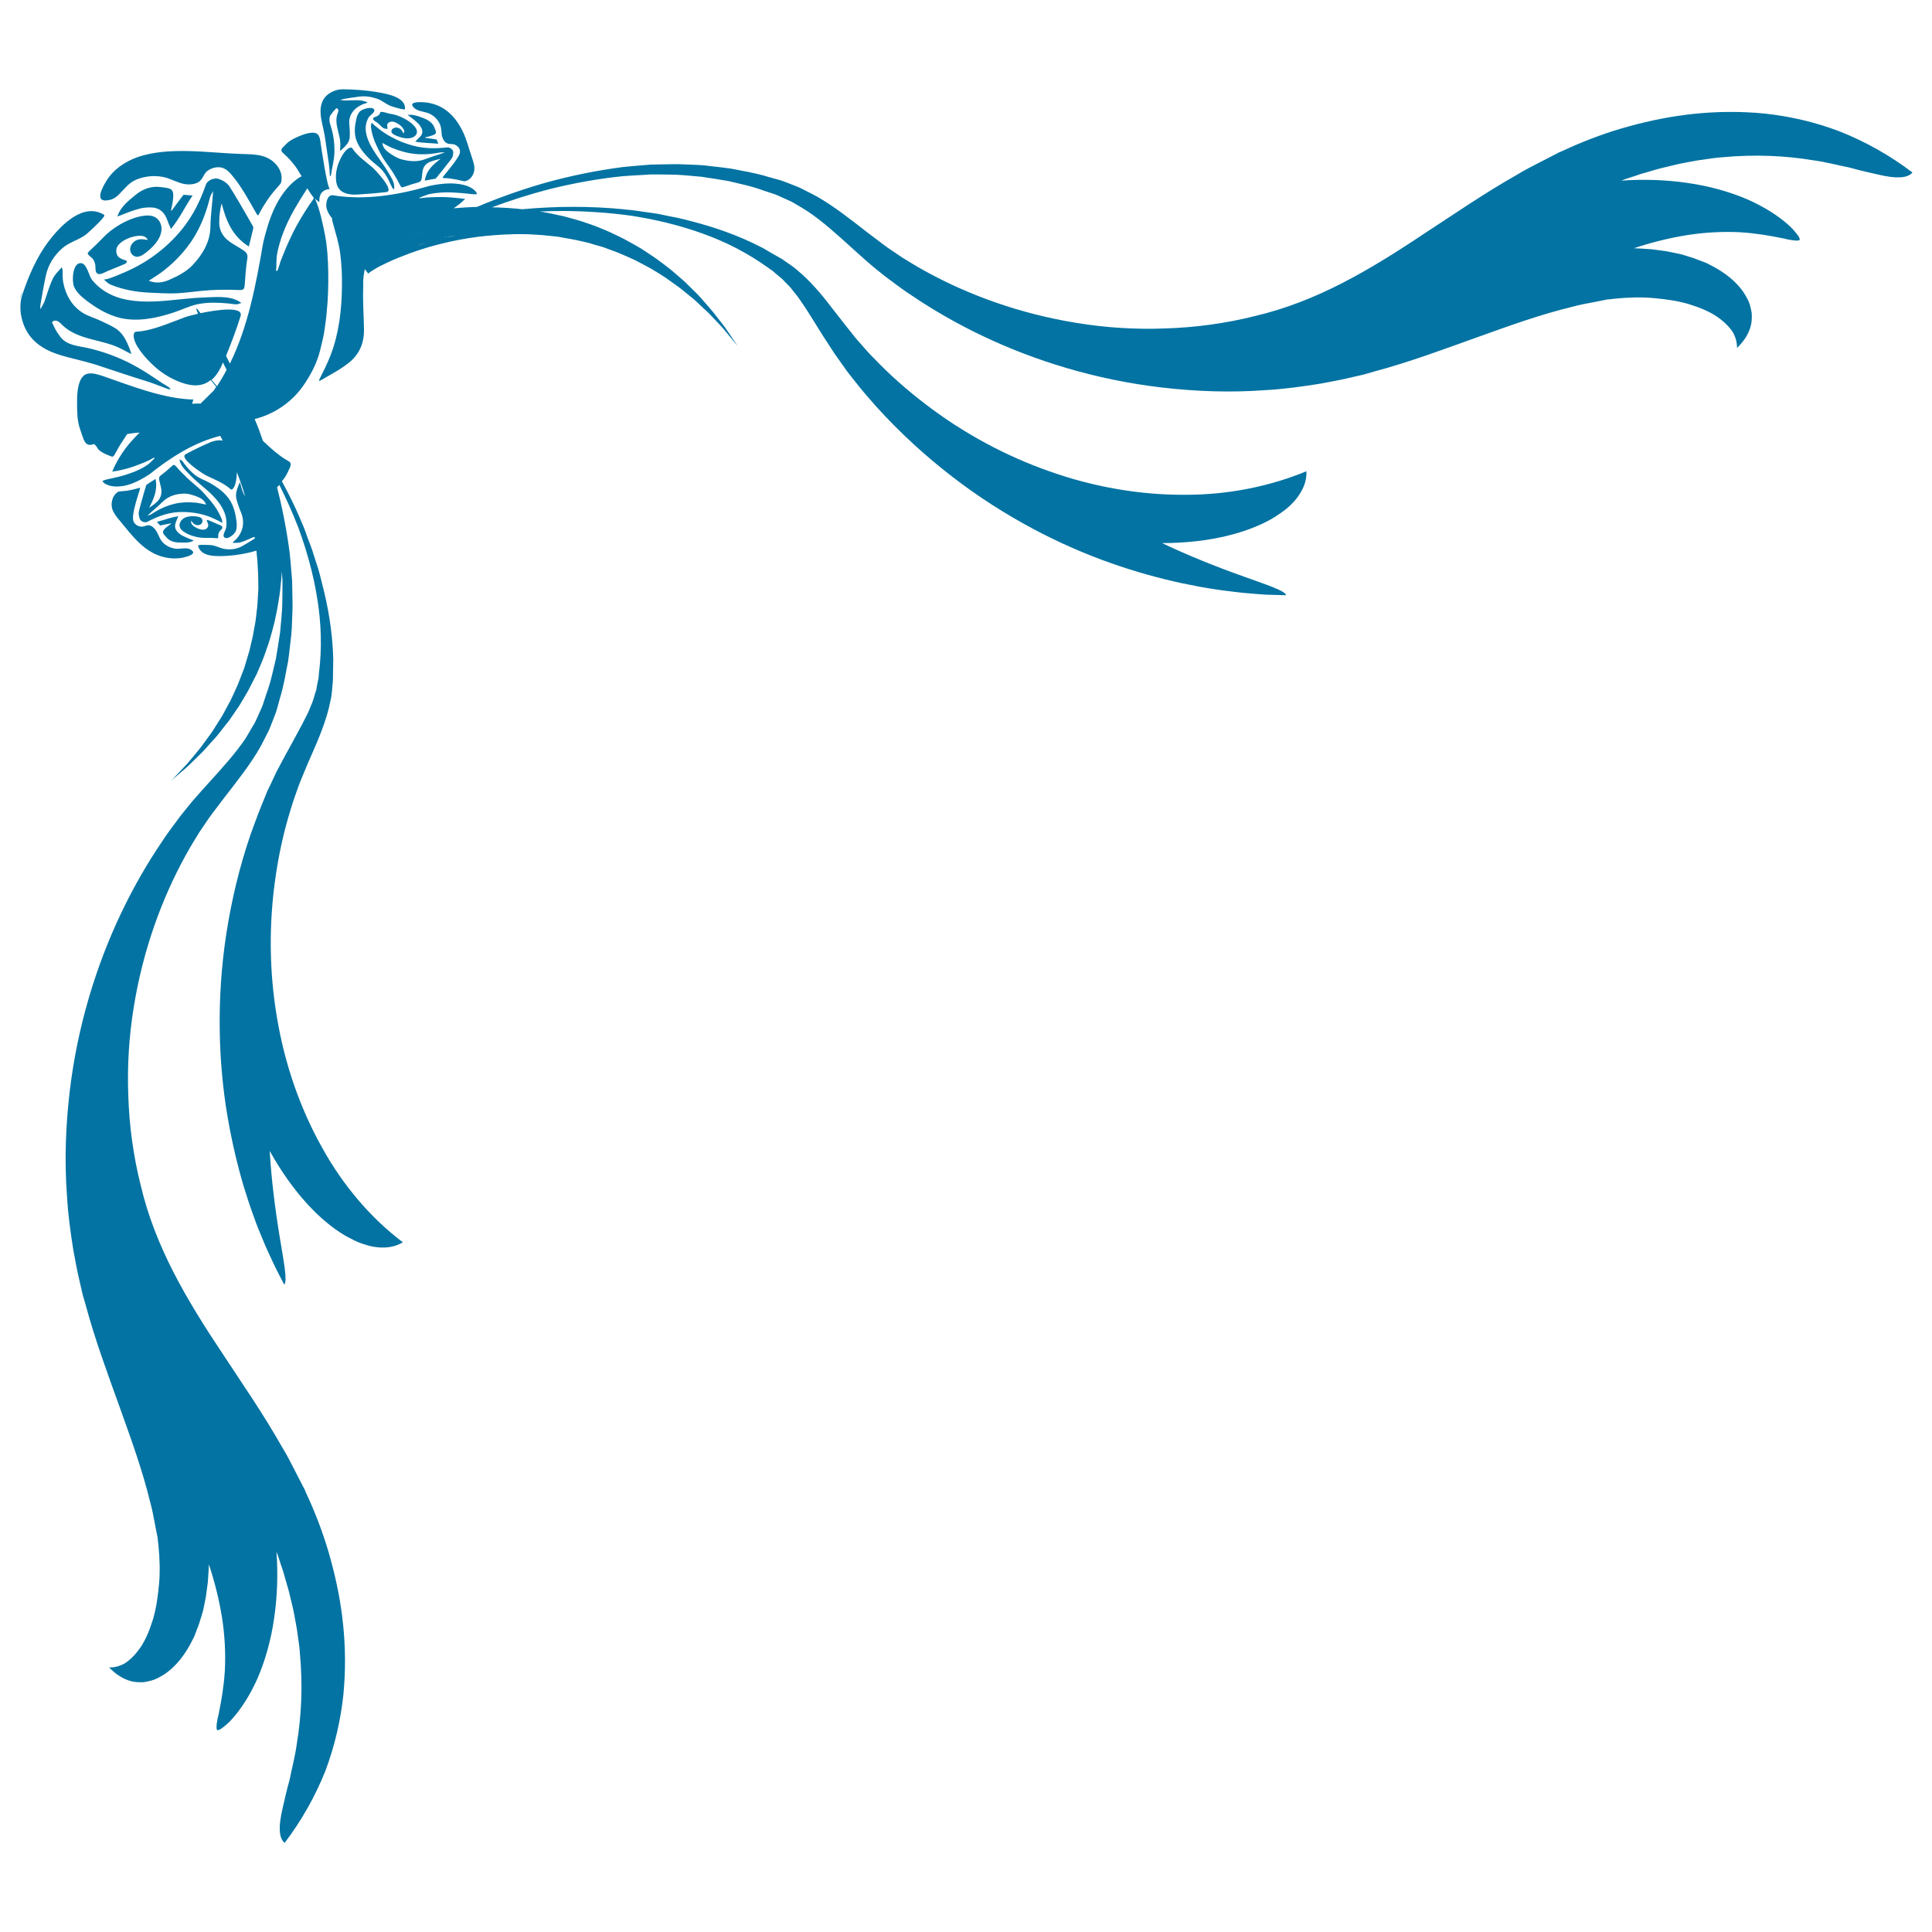 <svg xmlns="http://www.w3.org/2000/svg" viewBox="0 0 1000 1000" style="fill:#0273a2">
<title>Floral Design Corner Ornamental Shape SVG icon</title>
<g><g id="Capa_1_8_"><g><path d="M49.8,126.6c-1.5,1.5-3.1,2.8-4.4,4.3c0,0,0,0,0,0c-0.1,0.5,0.4,1.1,1.1,1.7c0.6,0.5,1.2,1,1.5,1.3c0.8,1.1,1.3,2.5,1.4,4c0,0.7,0,1.4,0.1,2.1c0.7,3.7,4.6,0.9,6.6,0.1c2.9-1.2,5.9-2.3,8.9-3.7c0,0,0,0,0,0c0,0,0,0,0,0c0.6-0.5,0.9-1,0.4-1.5c0,0,0,0,0,0c-1.5-0.5-3.4-1-4.4-2.3c-0.8-1.1-1-2.5-0.7-3.9c0.5-1.8,2-3.1,3.6-4.1c2.3-1.4,4.9-2.3,7.5-2.5c1-0.1,2-0.1,3,0.2c0.9,0.3,1.8,1,2.1,1.9c-2.5-0.4-4.9-0.9-7.1,0.9c-1.4,1.1-2.2,2.8-2,4.5c0.2,1.7,1.6,3.1,3.2,3.3c1.5,0.1,3-0.7,4.2-1.6c4.1-3,8.6-7.5,8.8-12.6c0.1-2.4-1-4.8-3-6.1c-1.6-1-3.6-1.2-5.5-1c-7,0.7-14.7,4.9-19.9,9.6C53.3,123,51.6,124.8,49.8,126.6z"/><path d="M83,96.8c-4.8-0.6-9.3,1.1-13,4.2c-3.1,2.6-6.5,5.2-8.4,9c-0.3,0.7-0.6,1.3-0.9,2.1c4.1-1.6,7.9-3.2,11.9-4.2c2-0.5,4.1-0.6,6.1-0.5c4.5,0.3,6.7,3.1,8,6.8c0.4,1.2,1,2.5,1.8,4.3c4.8-5.9,7.4-11.9,11.2-17.3c-1.9-0.2-3.4-0.3-4.7-0.4c-2.1,2.7-4.1,5.4-6.1,8.2c-0.1,0-0.2-0.1-0.4-0.1c0.4-2,0.9-4,1.1-6C90.1,97.4,88.4,97.5,83,96.8z"/><path d="M133.6,111.6c1-1.8,1.8-3.4,2.7-4.8c1.3-2.1,2.6-4.1,4-5.9c1.5-2,3.2-3.8,4.8-5.7c0.2-0.2,0.3-0.5,0.4-0.8c1.5-5.9-3.3-12.2-10.3-13.8c-3.4-0.8-6.8-0.8-10.2-0.9c-9.1-0.3-18.1-1.3-27.1-1.5c-9-0.2-18.3,0.2-26.9,3.2c-6.4,2.3-12.4,6.4-15.9,12.2c-2.1,3.4-6.8,11.8,1.6,9.9c2-0.4,3.8-1.7,5.2-3.2c3.7-3.8,5.4-6.5,10.8-8.1c4.3-1.3,8.9-1.4,13-0.3c3.2,0.9,6.1,2.6,9.5,3.3c2.5,0.5,5.9,0.3,7.9-1.2c2-1.5,2.3-4,4.2-5.5c2-1.5,4.9-2.4,7.6-1.7c2.1,0.6,3.6,2.1,4.9,3.6c4.9,5.7,8.7,12.7,12.9,20.1C132.8,110.8,133.1,111,133.6,111.6z"/><path d="M114.7,105.3c2.2,8.1,5,16.6,14.1,22.3c0.9-3.5,1.6-6.5,2.3-9.5c0.1-0.4-0.1-0.8-0.3-1.2c-2.3-4.1-4.6-8-6.8-11.8c-1.7-2.9-3.4-5.7-5.1-8.4c-1.3-2-3.4-3.3-5.7-4.1c-2.3-0.8-5.8,0.7-6.6,2.9c-3.6,10.3-8.6,20.4-18.9,30.2c-4.9,4.7-10.6,8.8-16.5,12c-3,1.6-6,3-9,4.2c-1.2,0.5-7.7,3.4-8.6,2.6c1.1,1,2.2,2.2,3.6,2.8c6.3,2.6,13.2,3.9,20.6,4.2c4.5,0.2,9.2,0.5,13.8,0.3c5.7-0.3,11.5-1.3,17.2-1.6c4.8-0.3,9.6-0.3,14.3-0.1c3,0.1,3.4-0.1,3.6-3.1c0.3-4.4,0.6-8.8,1.3-13.1c0.5-2.6-0.9-3.6-2.6-4.7c-2.2-1.5-4.7-2.7-6.8-4.3c-3.7-2.7-5.4-6.4-5.1-10.6C113.5,111.2,114,108.2,114.7,105.3z M108.9,117.5c-0.1,7.5-3.9,14.1-9.2,19.7c-3.1,3.3-7.6,5.7-11.8,7.5c-3.1,1.4-6.8,2.3-10.9,0.6c3-2,5.8-3.6,8.2-5.6c5.9-4.7,11-10.2,14.9-16.4c4.3-6.9,6.8-14,8.5-20.8c0.3-1.3,1.1-2.5,1.7-3.6C110,104.9,109,111,108.9,117.5z"/><path d="M10.4,154.9c0.3-1.3,0.7-2.5,1.1-3.7c0,0.1-0.1,0.1-0.1,0.2c-0.1,0.2-0.2,0.4-0.3,0.6C10.8,152.9,10.5,153.9,10.4,154.9c-0.6,2.6-0.4,5.2,0.2,7.8c0,0.1,0,0.1,0.1,0.2C10,160.3,9.8,157.6,10.4,154.9z"/><path d="M75.8,197.3c3.5,1.1,6.9,2.5,10.4,3.8c0.5,0.2,1.6,0.6,2.1,0.3c-0.9-1.3-3.4-2.4-4.8-3.4c-1.7-1.1-3.3-2.3-5.1-3.4c-3.3-2.2-6.8-4.3-10.4-6.2c-0.9-0.5-1.7-0.9-2.6-1.3c-6.2-3-12.6-5.2-18.8-6.7c-5.5-1.4-12.2-1.3-15.7-6.5c-0.1-0.1-0.1-0.2-0.2-0.3c-1.6-2-2.7-4.4-3.8-6.8c1.8-1.9,3.7-0.3,5.2,1.3c4,4,9.5,6,15.2,7.5c3.4,0.9,7,1.7,10.6,2.9c3.6,1.2,6.6,3,10.1,4.8c-0.3-0.9-0.5-1.7-0.8-2.5c-1.7-4.4-3.7-8.8-8-11.2c-2.4-1.4-4.8-2.5-7.2-3.6c-3.1-1.5-6.4-2.3-9.2-4.1c-2.7-1.7-5-4-6.7-6.8c-1.6-2.6-2.7-5.5-3.3-8.6c-0.3-1.5-0.4-3.1-0.4-4.7c0-1.4,0.2-2.3-0.5-3.4c-1.6,1.9-3.5,3.6-4.6,5.9c-1.8,3.8-2.9,7.9-4.3,11.8c-0.5,1.3-1.2,2.3-2.1,4c0-1.1-0.1-1.7,0-2.2c0.9-5,1.7-10.1,2.8-15.1c1.2-5.7,4.2-10.4,8.3-14.1c3.5-3.2,8-4.2,12.1-7c0.6-0.4,4.6-4,7.4-6.9c1.7-1.8,2.9-3.2,2.4-3.6c-10.7-6.6-22.3,5.2-28.8,13.8c-6.3,8.3-10.4,18.2-13.5,27.4c-2.3,6.7-0.6,15.1,3.3,20.7c3.9,5.6,9.9,8.8,16.7,10.8c6.6,2,13.8,3.3,21.1,5.9C60.1,192.2,67.9,194.9,75.8,197.3z"/><path d="M42,136.2c-4.5-0.4-4.9,9.2-3.7,12.1c1.3,3.1,3.9,5.3,6.5,7.3c5,3.8,10.7,7.3,17.1,8.9c9,2.2,18.8,0.3,28.1-2.8c4.3-1.4,8.6-3.6,13.1-4.4c5-0.9,10.4-0.7,15.4-0.2c1.3,0.1,2.8,0.5,4.1,0.4c0.1,0,0.1,0,0.2,0c0.4,0,2-0.8,2.2-0.6c-4.9-3.9-12.1-3.2-18.1-3c-6.9,0.2-13.8,1.1-20.5,1.7c-9,0.8-18.2,0.9-26.1-1.9c-5-1.8-9.5-4.8-12.8-9C46,142.5,44.9,136.5,42,136.2z"/><path d="M80.5,247.9c-1.7,1-3.1,2-4.5,2.9c-0.2,0.1-0.3,0.4-0.4,0.6c-0.8,2.6-1.5,5.1-2.2,7.6c-0.5,1.9-1.1,3.8-1.5,5.6c-0.3,1.4,0,2.7,0.5,4.1c0.6,1.3,2.6,2,3.8,1.4c5.6-2.9,11.5-5.3,19.1-5.1c3.6,0.1,7.2,0.6,10.6,1.6c1.7,0.5,3.3,1.1,4.9,1.9c0.6,0.3,4.1,1.7,4.2,2.4c0-0.8,0-1.7-0.3-2.4c-1.4-3.4-3.4-6.6-6-9.6c-1.6-1.8-3.2-3.8-5-5.5c-2.2-2.1-4.8-4-7-6.2c-1.9-1.8-3.7-3.6-5.4-5.6c-1.1-1.2-1.3-1.3-2.5-0.2c-1.8,1.6-3.6,3.2-5.5,4.6c-1.2,0.8-1,1.8-0.8,2.9c0.3,1.5,0.8,2.9,1,4.4c0.3,2.6-0.5,4.8-2.2,6.4c-1.3,1.2-2.6,2.2-4.1,3.1C79.5,258.3,81.7,253.8,80.5,247.9z M84.1,259.8c3-3,6.9-4.2,11-4.3c2.4-0.1,5,0.8,7.3,1.7c1.7,0.7,3.4,1.7,4.3,4c-1.9-0.4-3.5-0.8-5.1-1c-4-0.4-7.9-0.3-11.8,0.7c-4.3,1.1-8.1,3-11.4,5.2c-0.6,0.4-1.4,0.6-2.1,0.8C78.7,264.6,81.5,262.4,84.1,259.8z"/><path d="M116,278c1.5,1.8,5.3-1.4,6-3c0.7-1.7,0.6-3.5,0.4-5.2c-0.4-3.4-1.2-7-3-10.2c-2.5-4.4-6.9-7.5-11.5-10c-2.1-1.1-4.6-2-6.5-3.4c-2.2-1.6-4.2-3.8-5.9-6c-0.5-0.6-0.8-1.3-1.4-1.8c0,0,0,0-0.1-0.1c-0.2-0.1-1-0.4-1.1-0.6c0.4,3.5,3.4,6,5.6,8.3c2.6,2.7,5.5,5,8.3,7.4c3.7,3.2,7.1,6.8,9,11c1.2,2.6,1.7,5.6,1.3,8.4C117,274.3,115,276.8,116,278z"/><path d="M86.1,278.1c1.6,1.9,4.1,2.7,6.7,2.7c2.2,0,4.3,0.3,6.4-0.5c0.4-0.1,0.7-0.3,1.1-0.5c-2.1-0.9-4.1-1.6-6-2.6c-0.9-0.5-1.8-1.2-2.5-2c-1.6-1.7-1.4-3.6-0.5-5.6c0.3-0.7,0.5-1.4,1-2.4c-4.1,0.6-7.4,2-11.1,2.9c0.7,0.8,1.2,1.4,1.7,1.9c1.9-0.4,3.7-0.8,5.6-1.1c0,0.1,0.1,0.1,0.1,0.2c-0.9,0.7-1.9,1.3-2.7,2C83.5,275.3,84.2,276,86.1,278.1z"/><path d="M114,274.6c0.3-0.3,0.6-0.5,0.8-0.8c1.2-1.6-1.4-2.1-2.4-2.6c-1.5-0.7-3.1-1.4-4.7-2c0,0,0,0,0,0c0,0,0,0,0,0c-0.4-0.1-0.7,0-0.7,0.4c0,0,0,0,0,0c0.4,0.7,0.9,1.7,0.8,2.5c-0.1,0.7-0.6,1.3-1.2,1.7c-0.8,0.5-1.9,0.4-2.8,0.2c-1.3-0.3-2.6-0.9-3.7-1.8c-0.4-0.3-0.8-0.7-1-1.2c-0.2-0.5-0.3-1-0.1-1.5c0.8,1.1,1.5,2.1,3,2.3c0.9,0.1,1.9-0.2,2.4-0.9c0.5-0.7,0.6-1.8,0-2.5c-0.5-0.6-1.3-0.8-2.2-1c-2.6-0.4-6-0.4-8,1.6c-0.9,0.9-1.5,2.3-1.2,3.5c0.2,1,0.9,1.8,1.7,2.4c2.9,2.2,7.3,3.4,10.9,3.5c1.3,0,2.6,0,3.9,0c1.1,0,2.1,0.2,3.2,0.2c0,0,0,0,0,0c0.2-0.1,0.3-0.5,0.3-1c0-0.4-0.1-0.8,0-1C113.1,275.9,113.5,275.2,114,274.6z"/><path d="M65.7,254c-1.4,0.2-2.8,0.2-4.2,0.4c-0.2,0-0.3,0.1-0.4,0.2c-3,1.8-4.3,6.4-2.5,10.1c0.9,1.8,2.1,3.3,3.4,4.8c3.3,4,6.6,8.3,10.3,11.7c3.7,3.5,8,6.1,12.7,7.2c3.5,0.8,7.3,0.9,10.6,0c2-0.5,6.7-1.9,3-4c-0.9-0.5-2-0.6-3.1-0.6c-2.7,0.2-4.3,0.6-7.1-0.4c-2.2-0.8-4.1-2.2-5.3-4.2c-0.9-1.5-1.4-3.2-2.5-4.8c-0.8-1.2-2.2-2.4-3.6-2.5c-1.4-0.1-2.5,0.8-3.9,0.7c-1.4-0.1-3-0.9-3.8-2.3c-0.6-1.1-0.5-2.4-0.4-3.5c0.5-4.4,2.1-8.9,3.5-13.6c0-0.2,0-0.4,0.1-0.8c-1.1,0.3-2,0.6-2.9,0.8C68.3,253.5,66.9,253.8,65.7,254z"/><path d="M203,97.2C203.1,97.2,203.1,97.3,203,97.2c0.2,0.2,1,0.8,0.9,0.9c0.8-3-1.3-6.1-2.9-8.8c-1.8-3.1-4-6-6-8.9c-2.7-3.9-5-8-5.6-12.1c-0.4-2.6,0.1-5.3,1.4-7.5c0.7-1.1,3.5-2.8,2.9-4c-0.9-2-6-0.4-7.2,0.7c-1.3,1.2-1.8,2.7-2.1,4.3c-0.7,3-1.1,6.3-0.3,9.6c1.2,4.5,4.6,8.6,8.5,12.1c1.8,1.6,4,3.1,5.5,4.9c1.7,2.1,3,4.5,4,6.9C202.5,95.9,202.7,96.6,203,97.2z"/><path d="M236.1,92.9c1.4,0.3,2.7,0.6,4,0.9c0.1,0,0.3,0,0.5,0c3.2-0.6,5.3-4,4.9-7.6c-0.2-1.7-0.8-3.3-1.3-4.9c-1.5-4.3-2.6-9-4.7-13.3c-2.1-4.3-5-8.5-9.3-11.4c-3.2-2.2-7.2-3.5-11.2-3.7c-2.3-0.1-7.9-0.2-4.7,2.9c0.8,0.7,1.9,1.3,3,1.6c2.9,0.8,4.8,0.9,7.2,2.8c1.9,1.5,3.3,3.6,3.7,5.7c0.4,1.7,0.2,3.4,0.7,5c0.4,1.3,1.3,2.8,2.6,3.3c1.3,0.6,2.7,0.1,4,0.7c1.3,0.6,2.4,1.7,2.6,3.2c0.1,1.1-0.4,2.1-1,3.1c-2.1,3.5-4.9,6.7-7.7,10.2c-0.1,0.1-0.2,0.3-0.3,0.7c1.1,0.1,2.1,0.1,3.1,0.2C233.5,92.5,234.9,92.7,236.1,92.9z"/><path d="M175.9,46c-1.6,0.1-3,0.7-4.2,1.4c0,0-0.1,0-0.1,0.1C172.8,46.7,174.3,46.2,175.9,46c0.8,0,1.5,0,2.3,0c0,0-0.1,0-0.1,0c-0.1,0-0.3,0-0.4,0C177.1,46,176.5,46,175.9,46z"/><path d="M171.5,59.2c0.6-1.2,1.6-2.2,2.6-3.2c1.4,0.4,1.1,1.6,0.7,2.6c-1.1,2.7-0.7,5.6,0,8.5c0.4,1.7,0.9,3.5,1.2,5.4c0.3,1.9,0.1,3.7,0,5.6c0.4-0.3,0.8-0.6,1.1-0.9c1.9-1.7,3.7-3.6,3.9-6c0.1-1.4,0.1-2.7,0-4c0-1.7-0.4-3.4-0.2-5c0.2-1.6,0.8-3.1,1.8-4.4c0.9-1.2,2.2-2.3,3.7-3.1c0.7-0.4,1.5-0.8,2.3-1c0.7-0.2,1.2-0.3,1.6-0.8c-1.4-0.4-2.7-0.9-4.2-1c-2.4-0.1-4.9,0.1-7.3,0.1c-0.8,0-1.5-0.1-2.6-0.2c0.6-0.2,0.9-0.4,1.1-0.4c2.9-0.6,5.8-1,8.7-1.4c3.3-0.4,6.4,0.1,9.3,1.1c2.5,0.9,4.2,2.5,6.6,3.6c0.4,0.2,3.2,1.1,5.4,1.6c1.3,0.3,2.4,0.5,2.4,0.2c0.6-6-8.4-7.8-14.3-8.8c-5.7-1-11.9-1.4-17.7-1.5c-4.3,0-8.4,2.2-10.2,5.3c-1.8,3.1-1.7,6.7-1.1,10.2c0.6,3.4,1.6,6.8,2.1,10.7c0.6,4,1.2,8.1,1.8,12.3c0.3,1.8,0.3,3.7,0.5,5.6c0,0.3,0.1,0.9,0.3,1c0.5-0.7,0.5-2.1,0.7-3c0.2-1,0.4-2,0.6-3.1c0.4-2,0.7-4.1,0.8-6.1c0-0.5,0-1,0-1.5c0-3.5-0.4-6.8-1.2-9.9c-0.6-2.7-2.4-5.8-0.6-8.5C171.5,59.2,171.5,59.2,171.5,59.2z"/><path d="M224.8,65.9c-0.9-2.3-3.1-3.8-5.7-4.8c-2.2-0.8-4.4-1.7-6.8-1.7c-0.4,0-0.8,0.1-1.3,0.1c1.9,1.4,3.7,2.7,5.3,4.3c0.8,0.7,1.4,1.7,1.9,2.6c1,2.1,0.1,3.7-1.5,5.1c-0.5,0.5-1,1-1.8,1.8c4.3,0.8,8.1,0.7,12,1.1c-0.4-0.9-0.7-1.6-0.9-2.2c-2-0.3-4-0.6-6-0.9c0-0.1,0-0.1,0-0.2c1.2-0.3,2.4-0.5,3.4-0.9C226.4,69.3,225.9,68.5,224.8,65.9z"/><path d="M175.9,98.2c1,1.1,2.4,1.7,3.9,2.1c1.6,0.4,3.3,0.5,5,0.4c5-0.3,10.1-0.7,15.2-1.3c4.5-0.6-5.8-11.6-7.3-12.8c-3.4-2.9-7.1-5.5-9.7-8.9c-0.7-0.9-0.7-1.6-1.9-1.2c-2.6,0.8-4.8,5.3-5.6,7.3c-1.2,2.9-1.8,6-1.6,9C174,94.7,174.5,96.7,175.9,98.2z"/><path d="M219.9,93.5c1.9-0.4,3.7-0.7,5.4-1c0.2,0,0.4-0.2,0.5-0.4c1.6-1.9,3.1-3.8,4.5-5.6c1.1-1.4,2.2-2.8,3.3-4.2c0.8-1,1-2.3,1-3.6c-0.1-1.3-1.7-2.5-3.1-2.4c-6.5,0.7-13.1,0.8-20.7-1.8c-3.7-1.2-7.2-2.9-10.4-4.8c-1.6-1-3.1-2-4.4-3.1c-0.5-0.4-3.7-2.7-3.5-3.3c-0.2,0.7-0.6,1.4-0.5,2.2c0.3,3.3,1.4,6.7,3,10.1c1,2.1,2,4.2,3.3,6.3c1.6,2.5,3.5,4.9,5.1,7.4c1.3,2.1,2.5,4.2,3.6,6.4c0.7,1.4,0.9,1.5,2.5,0.9c2.4-0.8,4.7-1.6,7-2.2c1.4-0.4,1.6-1.2,1.8-2.2c0.2-1.3,0.2-2.7,0.5-4c0.5-2.3,2-3.9,4.3-4.6c1.6-0.6,3.3-1,5-1.4C224.3,85,220.6,88.2,219.9,93.5z M220.3,82.3c-4,1.6-8.2,1.3-12.4,0.2c-2.5-0.7-4.8-2.2-6.9-3.7c-1.5-1.1-2.9-2.6-3.1-4.8c1.8,0.9,3.3,1.8,4.9,2.5c3.9,1.6,8,2.8,12.2,3.2c4.7,0.4,8.9,0,13-0.8c0.8-0.1,1.6,0,2.3,0C227.2,80,223.7,81,220.3,82.3z"/><path d="M206.4,66.3c-0.9-0.4-2-0.4-2.8,0.1c-0.8,0.4-1.2,1.3-0.9,2.1c0.3,0.7,1.1,1.1,1.9,1.5c2.6,1.2,6.1,2.2,8.8,1.2c1.3-0.5,2.3-1.5,2.4-2.7c0.1-0.9-0.3-1.9-0.9-2.7c-2.2-2.9-6.4-5.1-10.1-6.3c-1.3-0.4-2.7-0.5-4.1-0.9c-1.1-0.3-2.2-0.7-3.3-0.7c0,0,0,0,0,0c-0.3,0-0.5,0-0.6,0.4c-0.1,0.3-0.2,0.5-0.3,0.7c-0.4,0.6-1,1-1.7,1.3c-0.4,0.2-0.7,0.2-1.1,0.4c-1.7,1,0.7,2.2,1.6,2.8c1.4,1,2.7,3.1,4.2,3.1c0,0,0,0,0,0c0,0,0.1,0,0.1,0c0.4,0.2,1,0.2,1-0.1c0,0,0,0,0,0c0-0.8-0.5-1.7,0-2.4c0.3-0.6,1-1,1.8-1.1c1-0.2,2.1,0.2,3,0.7c1.3,0.7,2.4,1.6,3.2,2.7c0.3,0.4,0.5,0.9,0.6,1.3c0.1,0.5,0,1-0.4,1.3C208.3,68.1,207.9,66.9,206.4,66.3z"/><path d="M166.6,593.8c-11.2-20-19.2-42.9-23.2-66.9c-4.1-23.9-4.3-48.8-0.8-72.8c1.7-12,4.3-23.7,7.8-35c0.8-2.8,1.8-5.7,2.8-8.5c0.5-1.4,1-2.8,1.5-4.2c0.5-1.4,1.1-2.7,1.6-4c2.2-5.4,4.3-10.3,6.4-15c4.1-9.4,6.9-17.3,8.3-24.5c0.9-3.6,0.9-7,1.3-10.3c0.1-3.9,0.1-7.7,0.2-11.4c-0.4-14.9-2.9-28-5.7-38.8c-0.7-2.7-1.3-5.3-2-7.7c-0.8-2.4-1.5-4.7-2.2-6.8c-1.2-4.2-2.8-7.8-3.8-10.7c-0.5-1.5-1-2.8-1.4-3.9c-0.4-1.1-0.9-2-1.2-2.8c-0.7-1.5-1-2.3-1-2.4c-2.8-6.5-5.9-12.8-9.3-19c1.1-1.3,2-2.6,2.8-4.2c0.5-1.1,1-2.1,1.5-3.2c0.5-1.4,0.3-2.3-0.7-2.9c-2.9-1.6-6-3.9-9.4-6.9c-1.3-1.2-2.6-2.4-4-3.7c-1.4-4.1-2.8-7.9-4.3-11.3c10.2-2.5,19.6-9,25.4-17.6c3.7-5.4,6.9-11.4,8.5-18c0.7-3.2,1.6-6.2,2.1-9.4c0.5-3.4,1-6.8,1.3-10.3c0.7-6.8,0.9-13.7,0.8-20.5c-0.1-6.7-0.5-13.3-1.7-19.6c-1.3-6.4-2.6-12.9-5.2-18.8c0.5,0.6,1.1,1.1,1.8,1.6c0.1,0.1,0.2,0.1,0.5,0.2c-0.2-3.5,1.1-6.3,5.5-6.7c-1.4,0.1-4.6-22-4.9-24.1c-0.2-1.5-0.4-2.9-1.3-4c-1.8-2.2-7.2-0.3-9.5,0.7c-2.4,1-4.7,2-6.5,3.7c-0.8,0.8-1.6,1.5-2.3,2.3c-0.9,1-0.9,1.9,0.1,2.7c2.6,2.3,5.3,5.1,7.7,8.8c0.7,1.1,1.3,2.2,2,3.3c-3.8,2.1-6.7,5.1-9.4,8.7c-3.4,4.6-6,10.3-8,16.6c-0.9,3-1.8,6.1-2.5,9.3c-3.7,21.3-7.7,43.1-17.2,62.4c-0.7-1.3-1.3-2.7-2-4c2.7-6.6,5.3-13.5,7.5-20.5c1.7-5.3-11.6-3.5-20.7-1.6c-1.1-1.5-1.9-2.5-2.2-2.5c-0.1,0.3,0.3,1.3,0.9,2.8c-3.2,0.7-5.6,1.4-6.5,1.7c-7.7,2.8-15.3,6.3-23.2,7.4c-2.1,0.3-3.4-0.3-3.6,1.8c-0.4,4.8,6,11.8,9.1,14.8c4.3,4.3,9.4,7.6,15,9.7c3.5,1.3,7.4,2.2,11,1.3c1.8-0.4,3.4-1.3,4.8-2.4c0.1,0.1,0.2,0.2,0.2,0.3c0.8,1,1.7,2.1,2.6,3.2c-0.4,0.7-0.9,1.3-1.3,2l-6.8,6.7c-1.5-0.1-2.9,0-4.3,0.1c0.1-0.7,0.3-1.4,0.6-2.2c-15.6-0.4-31.9-7-46.4-12c-2.7-0.9-5.6-1.9-8.2-1.4c-5.3,0.9-5.7,10.6-5.6,15c0,4.7,0,9.2,1.5,13.6c0.7,2,1.3,4,2.1,5.9c1.1,2.4,2.8,2.9,5.1,1.9c1.9,1.4,1.6,2.2,2.6,3.1c1.8,1.6,4.2,2.5,6.6,3.4c0.8,0.3,1.3-0.6,1.7-1.3c1.4-2.6,2.9-5.3,4.7-7.8c0.6-0.9,1-1.7,1.6-2.5c0.2,0,0.4-0.1,0.5-0.1c1.5-0.2,2.9-0.5,4.4-0.6c0.5,0,1-0.1,1.6-0.1c-0.7,0.7-1.4,1.3-2,2c-2.5,2.6-4.9,5.4-6.9,8.4c-2,3-3.9,6.2-5.2,9.6c0,0,0,0,0,0c0,0.1,0,0.2,0,0.4c0.4-0.5,1.5-0.4,2-0.5c3-0.6,6.1-1.3,9.4-2.5c1.7-0.6,3.4-1.3,5.2-2c0.9-0.4,1.7-0.8,2.6-1.2c0.3-0.1,2.4-1.4,2.5-1.2c0.3,0.3-0.1,0.5-0.3,0.7c-1.1,1.1-2.1,2.2-3.4,3.1c-1.3,0.9-2.6,1.6-4,2.3c-2.7,1.3-5.4,2.2-7.9,3c-2.1,0.6-4.1,1.1-6,1.5c-1.8,0.4-3.7,0.7-5.3,1.4c0.6,1,1.1,1.4,2,1.8c2.5,1.2,5.3,1.3,8.4,0.9c3.2-0.5,6.4-1.7,9.6-3.5c1.5-0.8,3-1.7,4.5-2.7c10.8-8.7,23.2-16.5,36.5-19.8c0.4,0.8,0.9,1.7,1.3,2.5c-0.7-0.2-1.5-0.2-2.2-0.2c-1.5,0.1-3,0.5-4.4,1.1c-4.2,1.8-8.4,3.8-12.6,6.1c-3.7,2,9.1,10.3,10.8,11.1c4,1.9,8.1,3.5,11.5,6.2c0.9,0.7,1.2,1.4,2,0.7c1.7-1.5,2.1-6,2.2-8.7c0.8,2,1.5,4.1,2.3,6.2c0.7,2.1,1.4,4.2,2,6.4c-0.3-0.5-0.5-1-0.8-1.5c-0.9-1.9-1.3-3.8-1.9-5.9c-0.2,0.5-0.5,0.9-0.6,1.3c-1,2.4-1.9,4.9-1.2,7.6c0.4,1.5,0.9,2.9,1.4,4.3c0.6,1.8,1.5,3.4,1.8,5.2c0.3,1.7,0.3,3.5-0.1,5.2c-0.4,1.6-1.1,3.1-2.1,4.5c-0.5,0.7-1.1,1.3-1.7,1.9c-0.5,0.5-1,0.7-1.2,1.4c1.3-0.1,2.7,0.1,4-0.3c2.1-0.6,4.2-1.7,6.3-2.5c0.3-0.1,0.6-0.2,1-0.3c0,0.3,0.1,0.5,0.1,0.8c-2.2,1.4-4.4,2.8-6.6,4c-2.7,1.5-5.7,1.9-8.6,1.5c-2.5-0.3-4.4-1.5-6.9-2c-0.4-0.1-3.1-0.2-5.1-0.2c-1.2,0-2.2,0.2-2.2,0.4c1.4,6,9.5,5.6,15.1,5.3c5-0.3,10.2-1.2,15.1-2.7c0.1,0.7,0.2,1.3,0.2,2c0.4,3.3,0.5,6.6,0.7,9.9c0.1,1.7,0,3.3,0.1,5c0,1.7,0.1,3.4-0.1,5c-0.2,3.4-0.3,6.7-0.8,10c-0.2,1.7-0.3,3.3-0.6,5c-0.3,1.6-0.6,3.3-0.9,4.9c-0.2,1.6-0.6,3.3-1,4.9c-0.4,1.6-0.8,3.2-1.1,4.8c-0.9,3.1-1.9,6.2-2.8,9.3c-1.2,3-2.2,5.9-3.4,8.8c-1.3,2.8-2.5,5.6-3.8,8.2c-1.4,2.6-2.8,5.1-4.1,7.6c-1.5,2.4-2.9,4.6-4.3,6.8c-1.3,2.2-2.9,4.1-4.3,6.1c-1.4,1.9-2.7,3.8-4.1,5.4c-2.7,3.2-5,6.2-7.1,8.3c-4.2,4.4-6.6,7-6.6,7s2.6-2.3,7.3-6.3c2.3-2,4.9-4.7,8-7.7c1.6-1.5,3-3.2,4.6-5c1.6-1.8,3.4-3.6,5-5.7c1.6-2.1,3.3-4.3,5.1-6.5c1.6-2.4,3.3-4.8,5-7.3c1.6-2.6,3.2-5.3,4.8-8.1c1.5-2.8,2.9-5.8,4.5-8.8c1.3-3.1,2.7-6.2,3.9-9.5c0.6-1.6,1.1-3.3,1.7-4.9c0.6-1.7,1.1-3.3,1.6-5.1c0.5-1.7,0.9-3.4,1.4-5.2c0.5-1.7,0.8-3.5,1.2-5.3c0.8-3.5,1.3-7.1,1.9-10.7c0.3-1.8,0.4-3.6,0.6-5.4c0.2-1.8,0.4-3.6,0.5-5.4c0-0.5,0-1,0.1-1.5c0,0.1,0,0.2,0,0.3l0.3,4.8l0,4.8c-0.1,3.2,0,6.5-0.2,9.7c-0.2,3.2-0.5,6.5-0.8,9.7c0,0,0,0.4-0.1,1.1c0,0.7-0.2,1.8-0.4,3.1c-0.4,2.7-1,6.7-1.9,11.9c-1.3,5.1-2.4,11.4-5,18.4c-0.6,1.8-1.2,3.6-1.8,5.5c-0.7,1.9-1.6,3.6-2.4,5.5c-0.8,1.9-1.7,3.9-2.9,5.7c-1.1,1.9-2.2,3.8-3.4,5.8c-5.1,7.7-12.1,15.4-19.8,23.9c-1.9,2.1-3.9,4.3-5.9,6.6c-1,1.1-2,2.3-3,3.5c-1,1.2-2,2.4-3,3.7c-1,1.2-2,2.5-3,3.8c-0.9,1.3-1.9,2.6-2.9,3.9c-1.9,2.6-3.9,5.3-5.7,8.1c-15.1,22.2-28.7,49.4-37.9,80.7c-4.6,15.6-8.1,32.2-10.1,49.5c-2,17.3-2.7,35.4-1.3,53.8c0.5,9.2,1.8,18.5,3.3,27.9c0.9,4.7,1.7,9.4,2.8,14.1l1.6,7c0.5,2.4,1.3,4.6,1.9,6.9c5,18.6,11.6,36.2,17.7,53.2c6.1,17,12,33.4,15.7,48.9c1.1,3.9,1.8,7.7,2.5,11.5l1.1,5.6l0.3,1.4l0.1,1.3l0.3,2.6c0.7,6.9,0.9,13.8,0.3,20.3c-0.6,6.5-1.5,12.8-3.2,18.3c-1.7,5.5-3.8,10.5-6.4,14.3c-2.6,3.8-5.5,6.6-8.2,8.3c-2.9,1.6-5.6,2.1-8,2.1c3,3,6.2,5.5,10.7,6.9c2.2,0.7,4.4,0.8,7.2,0.7c2.4-0.4,5.5-1,8.3-2.7c5.8-3,12.1-9.3,17-19.3c0.7-1.2,1.2-2.5,1.7-3.9c0.5-1.4,1.1-2.8,1.6-4.2c0.5-1.5,0.9-3,1.4-4.5c0.5-1.5,0.9-3.1,1.2-4.8c0.3-1.7,0.7-3.3,1-5c0.2-1.8,0.5-3.5,0.7-5.3c0.3-1.8,0.4-3.7,0.5-5.5c0.1-1.9,0.3-3.8,0.3-5.8c2.9,8.6,5.3,18.1,6.8,27.5c1.5,9.4,1.9,18.8,1.5,27.2c-0.5,8.4-1.8,15.7-2.9,21.1c-0.2,1.4-0.5,2.6-0.8,3.7c-0.2,1.1-0.4,2.1-0.5,2.9c-0.2,1.7-0.2,2.9,0.2,3.4c0.6,0.2,1.6-0.3,3-1.4c0.7-0.5,1.5-1.2,2.4-2c0.9-0.8,1.9-1.8,2.8-2.9c4-4.5,8.7-11.5,12.7-20.5c3.9-9,7-19.8,8.6-31.2c1.7-11.4,2-23.2,1.2-34.3c0.9,2.2,1.6,4.5,2.3,6.7c0.8,2.2,1.5,4.4,2.1,6.7c0.6,2.2,1.3,4.4,1.9,6.6c0.5,2.2,1.1,4.4,1.6,6.6c0.6,2.2,1,4.4,1.4,6.5c0.4,2.2,0.8,4.3,1.2,6.5c0.3,2.2,0.6,4.3,0.9,6.4c0.3,2.1,0.6,4.2,0.7,6.3c1.6,16.8,0.8,32.7-1.5,46.6c-0.9,7-2.7,13.3-3.8,19.1c-1.6,5.6-2.7,10.8-3.7,15.1c-2,8.6-2.1,14.8,1.1,17.6c8.9-11.7,16-24.4,21.2-37.5c4.9-13.1,7.8-26.2,9.2-38.9c2.5-25.4-0.6-48.7-6.5-70.1c-2.9-10.8-6.7-21.1-11.1-31l-1.7-3.7l-0.8-1.9l-0.9-1.7l-3.5-6.8c-2.3-4.5-4.6-9.1-7.2-13.3c-9.8-17.3-20.4-32.5-30.1-47.3c-19.8-29.6-35.6-56.6-43-87.9c-3.9-15.4-6-31.1-6.5-46.7c-0.6-15.5,0.4-30.9,2.8-45.6c4.7-29.5,14.5-56.3,26.8-78.6c1.5-2.8,3.1-5.5,4.7-8.1c0.8-1.3,1.6-2.6,2.4-3.9c0.8-1.3,1.7-2.5,2.5-3.7c0.8-1.2,1.7-2.5,2.5-3.7c0.8-1.2,1.8-2.4,2.6-3.5c1.7-2.3,3.5-4.6,5.2-6.9c7-9,13.8-17.6,18.8-26.4c1.2-2.2,2.3-4.4,3.4-6.6c1.2-2.1,2-4.3,2.8-6.4c0.8-2.1,1.7-4.2,2.3-6.2c0.6-2,1.1-3.9,1.6-5.8c2.3-7.4,3.2-14.1,4.3-19.3c0.8-5.4,1.1-9.5,1.5-12.4c0.2-1.4,0.3-2.5,0.3-3.2c0-0.7,0.1-1.1,0.1-1.2c0.1-3.3,0.3-6.7,0.4-10c0.1-3.3-0.1-6.6-0.1-10l-0.1-5l-0.4-4.9c-0.3-3.3-0.5-6.6-0.9-9.8c-1.5-11.4-3.7-22.7-6.5-33.7c0.5-0.4,0.9-0.9,1.2-1.2c3.5,7,6.9,14.5,9.9,22.3c4.2,11.5,7.7,23.8,9.7,36.5c2.1,12.7,2.5,25.8,0.9,38.6l-0.2,2.4c-0.1,0.8-0.3,1.3-0.4,2c-0.3,1.2-0.5,2.5-0.7,3.7c-0.2,1.3-0.8,2.5-1.1,3.8c-0.4,1.3-0.7,2.5-1.3,3.9l-1.7,4.1c-0.6,1.4-1.5,3-2.2,4.4l-1.1,2.2c-0.4,0.8-0.9,1.6-1.3,2.4l-2.7,5l-3,5.5l-1.5,2.7l-1.6,3l-3.2,6l-3.1,6.6l-1.6,3.3l-1.3,3.2l-2.6,6.4c-1.7,4.3-3.2,8.6-4.8,12.9c-5.9,17.2-10,34.7-12.6,51.7c-5.2,34.1-4,66.7,0.6,93.9c2.3,13.6,5.3,26,8.5,36.8c1.7,5.4,3.3,10.4,5,15c1.6,4.6,3.3,8.8,4.9,12.5c1.5,3.8,3.1,7,4.4,9.9c1.3,2.9,2.5,5.3,3.5,7.2c2,3.9,3.1,6,3.1,6l0,0c1.8-1.6-0.2-11.8-2.4-25.1c-2.2-13.3-4.3-29.8-5.1-44.1c12.1,21.8,26.3,36.3,38.8,43.7c3.2,1.8,6.1,3.3,9,4.3c2.9,1,5.6,1.7,8.1,1.9c5.1,0.5,9.4-0.4,13-2.6C192.2,630.7,177.6,613.8,166.6,593.8z M143,138.9c0.1-2.9,0-5.6,0.6-8.4c0.6-2.8,1.4-5.6,2.3-8.2c1.8-5.1,4.1-9.8,6.5-14c2-3.5,4-6.7,6-9.8c0.2-0.3,0.4-0.7,0.7-1c1,1.7,2,3.3,3.3,4.8c-0.1,1.1-1.5,2.5-2,3.3c-3.1,4.7-6.2,9.6-9,15.3c-1.4,3-2.9,6.1-4.2,9.4c-0.7,1.6-1.3,3.3-2,5c-0.2,0.6-1.4,4.9-1.8,4.9C142.6,140.4,142.9,139.5,143,138.9z M109.5,196.6c0.4-0.3,0.7-0.7,1.1-1c1.9-2,3.3-4.5,4.4-7c0.1-0.3,0.3-0.7,0.4-1c0.6,1.3,1.2,2.5,1.9,3.8c-1.5,2.9-3.2,5.8-5,8.5C111.3,198.7,110.4,197.7,109.5,196.6z"/><path d="M913.6,58.8c-25.4-2.5-48.7,0.6-70.1,6.5c-10.8,2.9-21.1,6.7-31,11.1l-3.7,1.7l-1.9,0.8l-1.7,0.9l-6.8,3.5c-4.5,2.3-9.1,4.6-13.3,7.2c-17.3,9.8-32.5,20.4-47.3,30c-29.6,19.8-56.6,35.6-87.9,43c-15.4,3.9-31.1,6-46.7,6.5c-15.5,0.6-30.9-0.4-45.6-2.8c-29.5-4.7-56.3-14.5-78.6-26.8c-2.8-1.5-5.5-3.1-8.1-4.7c-1.3-0.8-2.6-1.6-3.9-2.4c-1.2-0.8-2.5-1.7-3.7-2.5c-1.2-0.8-2.5-1.7-3.7-2.5c-1.2-0.8-2.4-1.8-3.5-2.6c-2.3-1.7-4.6-3.5-6.9-5.2c-9-7-17.6-13.8-26.4-18.8c-2.2-1.2-4.4-2.3-6.6-3.4c-2.1-1.2-4.3-2-6.4-2.8c-2.1-0.8-4.2-1.7-6.2-2.3c-2-0.5-3.9-1.1-5.8-1.6c-7.4-2.3-14.1-3.2-19.3-4.3c-5.4-0.8-9.5-1.1-12.3-1.5c-1.4-0.2-2.5-0.3-3.2-0.3c-0.7,0-1.1-0.1-1.2-0.1c-3.3-0.1-6.7-0.3-10-0.4c-3.3-0.1-6.6,0.1-10,0.1l-5,0.1l-4.9,0.4c-3.3,0.3-6.6,0.5-9.8,0.9c-13,1.7-25.8,4.3-38.4,7.7c-12.5,3.5-24.8,7.8-36.8,12.9c-4.1,0.1-8.2,0.4-12.1,0.7c2.1-1.4,4.1-3,5.8-4.7c0,0,0,0,0,0c0-0.1,0.1-0.1,0.2-0.3c-0.5,0.3-1.6-0.1-2.1-0.1c-3-0.3-6.3-0.7-9.9-0.7c-1.9,0-3.8,0-5.8,0.1c-1,0.1-2,0.1-3,0.2c-0.3,0-2.8,0.4-2.9,0.3c-0.2-0.3,0.3-0.4,0.6-0.5c1.5-0.6,2.9-1.2,4.4-1.6c1.6-0.3,3.2-0.6,4.7-0.7c3.1-0.3,6-0.3,8.7-0.1c2.2,0.1,4.3,0.3,6.2,0.5c1.8,0.2,3.7,0.5,5.2,0.3c-0.3-1-0.7-1.5-1.4-2.1c-1.9-1.7-4.5-2.6-7.5-3.1c-3.1-0.5-6.6-0.5-10.3,0c-1.7,0.2-3.5,0.5-5.3,0.9c-16.1,4.7-33.4,7.6-49.9,4.9c-0.4-0.1-0.7-0.1-1,0c-2.5,0.5-2.9,4.9-2.5,6.6c0.5,1.9,1.5,3.7,2.9,5.3c-0.1,0.7,0.2,1.6,0.4,2.4c1.4,5.2,3.1,10.4,3.8,15.9c0.7,5.5,1,11,0.9,16.5c-0.1,12.3-1.5,24.7-5.9,36.1c-1.7,4.4-3.9,8.7-6,12.9c0.1,0.1,0.2,0.3,0.3,0.4c5.3-3.1,10.6-5.8,15.1-9.4c5.3-4.2,8-9.9,7.9-17.3c-0.1-7.2-0.7-14.5-0.4-21.7c0,0,0,0,0,0c0-0.5,0-1,0-1.5c-0.1-2.8,0.3-5.4,0.8-8l1.8,2.3c0,0,0.2-0.1,0.5-0.4c0.2-0.1,0.4-0.3,0.6-0.5c0.3-0.2,0.2-0.1,0.4-0.2c0.1-0.1,0.2-0.1,0.4-0.3c0.3-0.2,0.7-0.4,1.1-0.7c0.8-0.5,1.9-1.1,3-1.7c2.4-1.2,5.5-2.7,9.1-4.2c3.7-1.5,7.9-3.1,12.6-4.6c4.7-1.5,10-2.9,15.5-4.1c5.6-1.2,11.6-2.2,17.8-2.8c6.2-0.6,12.7-1,19.3-0.9c3.3,0,6.6,0.3,9.9,0.5c1.7,0.1,3.3,0.4,5,0.5c1.7,0.2,3.3,0.3,5,0.7c3.3,0.6,6.6,1.1,9.9,1.9c1.6,0.4,3.3,0.7,4.9,1.2c1.6,0.5,3.2,1,4.8,1.4c1.6,0.4,3.2,1,4.7,1.6c1.6,0.6,3.1,1.1,4.6,1.7c3,1.2,6,2.6,8.9,3.9c2.8,1.5,5.6,2.9,8.3,4.4c2.6,1.6,5.2,3.1,7.7,4.8c2.4,1.7,4.8,3.4,7,5c2.2,1.8,4.3,3.4,6.3,5.1c2.1,1.6,3.8,3.4,5.5,5c1.7,1.6,3.5,3.1,4.9,4.7c2.9,3.1,5.5,5.7,7.4,8.1c3.9,4.7,6.1,7.4,6.1,7.4s-2-2.9-5.4-8c-1.7-2.6-4.1-5.4-6.7-8.8c-1.3-1.7-2.9-3.4-4.4-5.2c-1.6-1.8-3.2-3.8-5.1-5.6c-1.9-1.9-3.9-3.8-5.9-5.8c-2.2-1.9-4.4-3.8-6.7-5.8c-2.4-1.9-4.9-3.8-7.5-5.7c-2.6-1.9-5.4-3.6-8.2-5.5c-2.9-1.7-5.9-3.4-8.9-5c-1.6-0.8-3.1-1.5-4.7-2.3c-1.6-0.8-3.2-1.5-4.8-2.2c-1.6-0.7-3.3-1.3-4.9-2c-1.7-0.7-3.4-1.2-5.1-1.8c-3.4-1.2-6.9-2.2-10.4-3.1c-1.7-0.5-3.5-0.8-5.3-1.2c-1.8-0.4-3.5-0.8-5.3-1.1c-1.1-0.2-2.2-0.4-3.2-0.5c4.1-0.2,8.4-0.3,12.8-0.3c11,0.1,22.8,0.8,34.9,2.5c12.1,1.9,24.6,4.8,36.7,9.2c12.1,4.3,23.7,10.3,34.2,17.9l2,1.4c0.7,0.5,1,0.9,1.5,1.3c1,0.8,1.9,1.7,2.9,2.4c1,0.8,1.8,1.9,2.8,2.8c0.9,1,1.9,1.8,2.8,3.1l2.8,3.5c0.9,1.2,1.9,2.7,2.8,4l1.4,2.1c0.5,0.7,1,1.6,1.5,2.3l3,4.8l3.3,5.3l1.7,2.7l1.9,2.9l3.7,5.7l4.2,5.9l2.1,3l2.1,2.7l4.3,5.4c2.9,3.6,5.9,7,8.9,10.4c12.2,13.5,25.5,25.6,39.1,36.1c27.3,21.1,56.4,35.8,82.4,44.9c13,4.6,25.3,7.9,36.3,10.3c5.5,1.1,10.7,2.2,15.5,2.9c4.8,0.8,9.3,1.3,13.3,1.8c4,0.5,7.7,0.7,10.8,1c3.1,0.3,5.8,0.4,8,0.4c4.4,0.1,6.7,0.2,6.7,0.2l0,0c-0.5-2.4-10.4-5.5-23.1-10.1c-12.7-4.5-28.2-10.7-41.1-16.9c25,0,44.5-5.5,57-12.7c3.1-1.9,5.9-3.8,8.1-5.7c2.3-2,4.2-4.1,5.6-6.2c2.9-4.2,4.2-8.4,4-12.6c-18.5,7.7-40.3,12.3-63.2,12.2c-22.9,0.1-46.9-4-69.7-12.1c-22.9-8-44.8-19.9-64-34.6c-9.6-7.3-18.7-15.3-26.8-23.8c-2.1-2-4.1-4.3-6.1-6.6c-1-1.1-2-2.3-3-3.4c-1-1.1-1.8-2.2-2.7-3.4c-3.7-4.5-6.9-8.8-10.1-12.8c-6.2-8.2-11.8-14.4-17.4-19.1c-2.7-2.5-5.7-4.2-8.4-6.2c-3.4-1.9-6.7-3.8-9.9-5.7c-13.2-6.9-25.9-11-36.7-13.8c-2.7-0.7-5.2-1.4-7.7-1.9c-2.5-0.5-4.8-0.9-7-1.4c-4.3-1-8.2-1.3-11.2-1.8c-1.5-0.2-2.9-0.4-4.1-0.6c-1.2-0.2-2.2-0.2-3-0.3c-1.6-0.2-2.5-0.2-2.6-0.3c-17.4-1.7-34.8-1.6-52.3,0c-5.3-0.6-10.6-0.9-15.7-1c9.8-3.6,19.7-6.8,29.8-9.4c12.5-3.1,25.1-5.4,37.9-6.7c3.2-0.3,6.4-0.4,9.6-0.6l4.8-0.3l4.8,0c3.2,0.1,6.5,0,9.7,0.2c3.2,0.2,6.5,0.5,9.7,0.8c0,0,0.4,0,1.1,0.1c0.7,0,1.8,0.2,3.1,0.4c2.7,0.4,6.7,1,11.9,1.9c5.1,1.3,11.4,2.4,18.4,5c1.8,0.6,3.6,1.2,5.5,1.8c1.9,0.7,3.6,1.6,5.5,2.4c1.9,0.8,3.9,1.7,5.7,2.9c1.9,1.1,3.8,2.2,5.8,3.5c7.7,5.1,15.4,12.1,23.9,19.8c2.1,1.9,4.3,3.9,6.6,5.9c1.1,1,2.3,2,3.5,3c1.2,1,2.4,2,3.7,3c1.2,1,2.5,2,3.8,3c1.3,0.9,2.6,1.9,3.9,2.9c2.6,1.9,5.3,3.9,8.1,5.7c22.2,15.1,49.4,28.7,80.7,37.9c15.6,4.6,32.2,8.1,49.5,10.1c17.3,2,35.4,2.7,53.8,1.3c9.2-0.5,18.5-1.8,27.9-3.3c4.7-0.9,9.4-1.7,14.1-2.8l7-1.6c2.4-0.5,4.6-1.3,6.9-1.9c18.6-5,36.2-11.6,53.2-17.7c17-6.1,33.4-12,48.9-15.7c3.9-1.1,7.7-1.8,11.5-2.5l5.6-1.1l1.4-0.3l1.3-0.1l2.6-0.3c6.9-0.7,13.8-0.9,20.3-0.3c6.5,0.6,12.8,1.5,18.3,3.2c5.5,1.7,10.5,3.8,14.3,6.4c3.8,2.6,6.6,5.5,8.3,8.2c1.6,2.9,2.1,5.6,2.1,8c3-3,5.5-6.2,6.9-10.7c0.7-2.2,0.8-4.4,0.7-7.2c-0.4-2.4-1-5.5-2.7-8.3c-3-5.8-9.3-12.1-19.3-17c-1.2-0.7-2.5-1.2-3.9-1.7c-1.4-0.5-2.8-1.1-4.2-1.6c-1.5-0.5-3-0.9-4.5-1.4c-1.5-0.5-3.1-0.9-4.8-1.2c-1.7-0.3-3.3-0.7-5-1c-1.7-0.2-3.5-0.5-5.3-0.7c-1.8-0.3-3.7-0.4-5.5-0.5c-1.9-0.1-3.8-0.3-5.8-0.3c8.6-2.9,18.1-5.3,27.5-6.8c9.4-1.5,18.8-1.9,27.2-1.5c8.4,0.5,15.7,1.8,21.1,2.9c1.4,0.2,2.6,0.5,3.7,0.8c1.1,0.2,2.1,0.4,2.9,0.5c1.7,0.2,2.9,0.2,3.4-0.2c0.2-0.6-0.3-1.6-1.4-3c-0.5-0.7-1.2-1.5-2-2.4c-0.8-0.9-1.8-1.9-2.9-2.8c-4.5-4-11.5-8.7-20.5-12.7c-9-3.9-19.8-7-31.2-8.6c-11.4-1.7-23.2-2-34.3-1.2c2.2-0.9,4.5-1.6,6.7-2.3c2.2-0.8,4.4-1.5,6.7-2.1c2.2-0.7,4.4-1.3,6.6-1.9c2.2-0.5,4.4-1.1,6.6-1.6c2.2-0.6,4.4-1,6.5-1.4c2.2-0.4,4.3-0.8,6.5-1.2c2.2-0.3,4.3-0.6,6.4-0.9c2.1-0.3,4.2-0.6,6.3-0.7c16.8-1.6,32.7-0.8,46.6,1.5c7,0.9,13.3,2.7,19.1,3.8c5.6,1.6,10.8,2.7,15.1,3.7c8.6,2,14.8,2.1,17.6-1.1c-11.7-8.9-24.4-16-37.5-21.2C939.4,63.1,926.3,60.2,913.6,58.8z M196,135c0-0.6,4-3.4,8-6c0,0,0,0,0,0C200.1,131.5,196.2,134.3,196,135C196,135,196,135,196,135z M221,119.3c-6.3,2.6-13.2,3.8-20.1,4.4c-2.7,0.2-5.4,0.2-8,0.3c0,0,0,0,0,0.1c0,0,0-0.1,0-0.1c2.7-0.1,5.4-0.1,8-0.3C207.8,123.1,214.6,121.9,221,119.3c0.4-0.2,0.8,0.1,1.3-0.1c1.4-0.7,2.8-1.7,4.2-1.7h0.8v-0.5c-2.2,0.7-3.2,1.2-4.5,1.9C222.2,119.2,221.4,119.2,221,119.3z M229.4,114.8c-1.8,0.4-10.6,2.7-10.8,3.7l0,0C218.8,117.5,227.6,115.2,229.4,114.8c0.2-0.1,0.5-0.1,0.7-0.2C229.9,114.7,229.6,114.7,229.4,114.8z M192.7,124.2C192.7,124.2,192.8,124.2,192.7,124.2C192.8,124.2,192.7,124.2,192.7,124.2C192.7,124.2,192.7,124.2,192.7,124.2C192.7,124.2,192.7,124.2,192.7,124.2C192.7,124.2,192.7,124.2,192.7,124.2z M216,127.1c1.5-0.5,3-1.1,4.5-1.7C219,126.1,217.5,126.7,216,127.1z M232,122.6C232,122.6,232,122.5,232,122.6c-0.9,0.1-1.7,0.2-2.5,0.2C230.3,122.7,231.1,122.6,232,122.6c-0.1-0.1,0-0.1,0-0.1c2.4-0.4,4.8-0.4,7.2-0.7C236.9,122,234.5,122.2,232,122.6z M244.8,118.5c0,0.4,0.2,0.7,0.1,1.1C245,119.3,244.8,118.9,244.8,118.5z"/></g></g></g>
</svg>